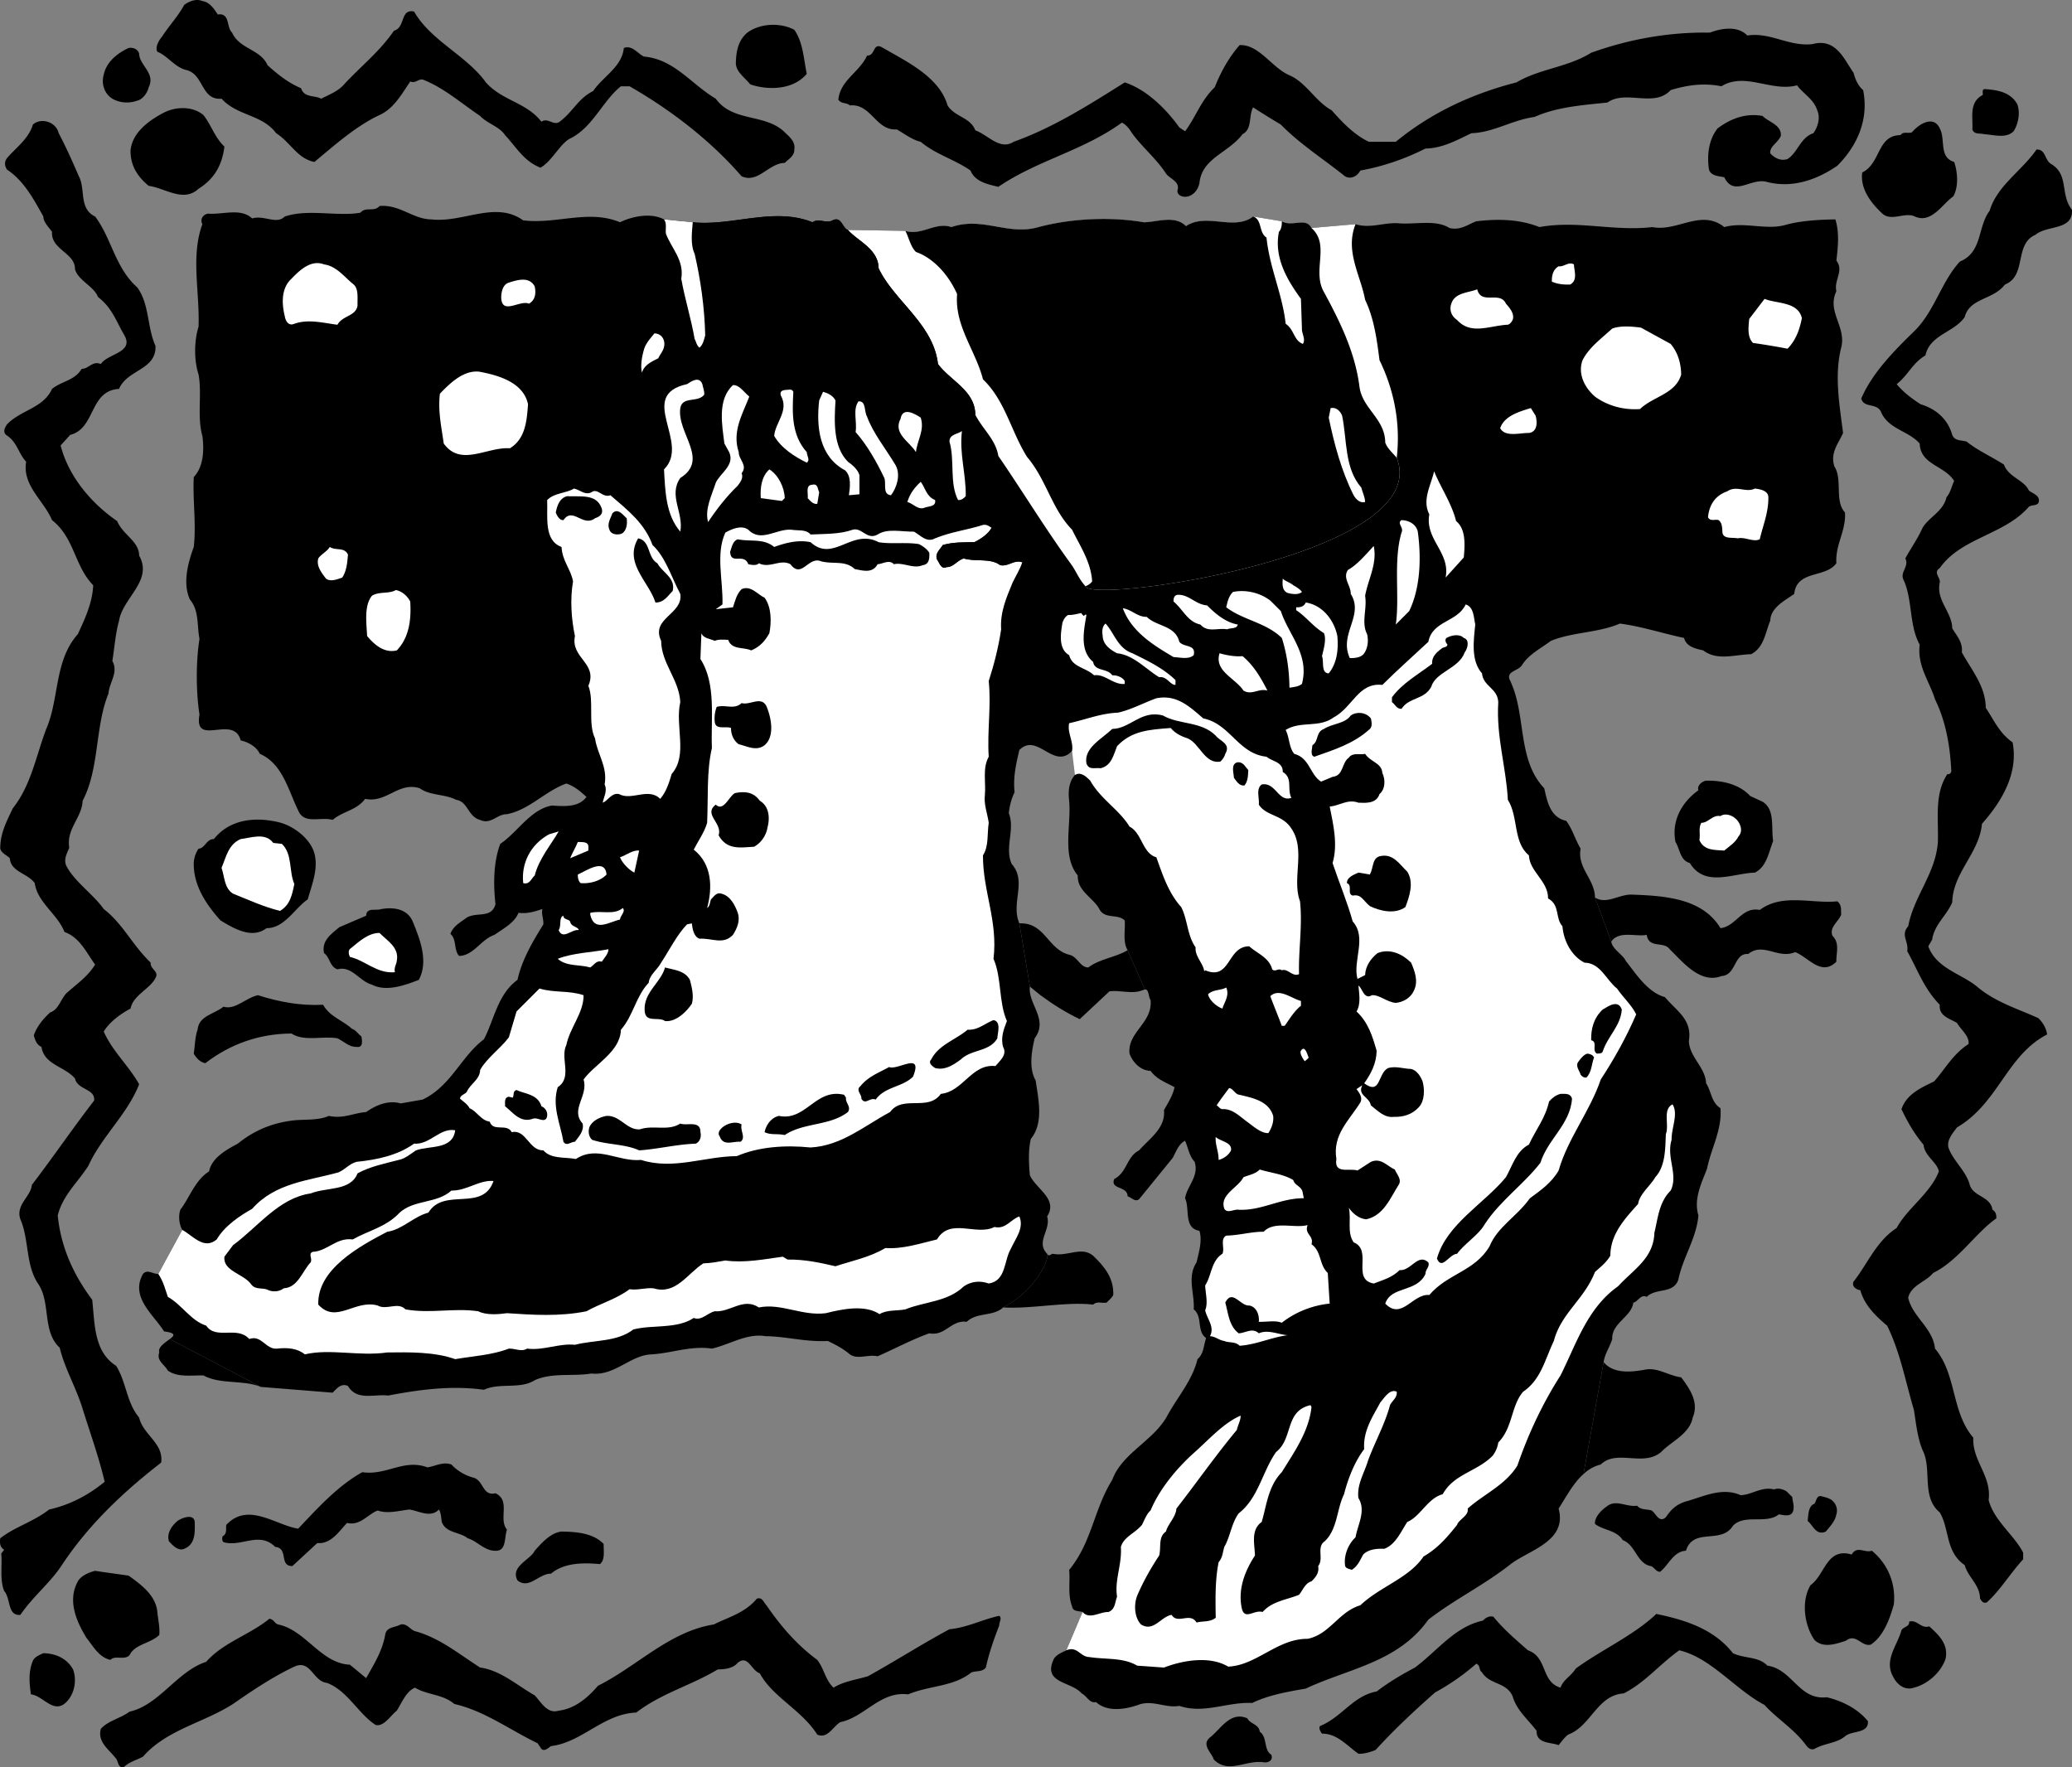 <svg xmlns="http://www.w3.org/2000/svg" width="216.333" height="184.521"><rect width="100%" height="100%" fill="#808080" stroke="none"/><path d="M69.33 22.907c-1.376-.727-3.325-.325-4.598.3-3.278-1.375-6.579.223-10.102-.199-2.926-2.078-6.227.274-9.602-.101-1.921-.024-3.273-1.575-5.398-1.399-.574.672-1.426.023-2 .7-2.426.425-5.426-.426-7.898.398-.875.875-2.125-.176-3.403.199-1.222-1.125-3.023-.375-4.597-.5-.528.078-.875.578-.602 1.102-1.227 3.324-.273 7.023-.398 10.699-.477 1.527-.477 3.527 0 5 .375 2.074-.176 4.375.398 6.402.176 1.324.176 3.172-.898 4.297-.125 2.375.273 4.875 0 7.3-.625 1.727-1.176 3.778-.403 5.5.977 1.126.727 2.727 1 4.102-.375 2.325-.375 5.524 0 7.899-.625 3.476 3.574-.074 4.3 2.699.774.176 1.626.625 2 1.402 2.376 1.024 2.978 3.825 4 5.899.626 1.527 2.325.625 3.603 1 1.074-.926 2.472-.973 3.398-2.2 2.227.477 3.477-1.824 5.7-1.101 1.073.777 2.573.578 3.8 1.203 1.227.172 1.227 1.774 2.5 2.098 1.125.527 1.773-.625 2.8-.598 2.376-.476 3.927-2.375 6.2-3.203.824.277 1.426.777 2.102 1.402l45.199-4.902c1.875-1.875 3.574 2.125 5.5.102l45.8-7.2c-.675-1.175.774-1.074 1.2-1.8.675-1.075 1.972-1.727 3-2.5 2.273-.926 4.925-.825 7.199-1.801 2.176.277 4.477 1.027 6.7 1.5.226.926 1.226 1.125 2 1.3 1.476 1.126 3.323.426 5 .399 1.374-.723 1.476-2.273 2-3.5.026-1.375 1.573-2.125 2.5-2.797.276-2.527 3.276-1.625 4.401-3.203-.124-1.973 1.024-3.375.899-5.297-1.125-1.226-.227-3.426-1.102-4.8-.472-1.426.426-2.426.903-3.5-.375-2.977-.926-5.977-.2-8.903.575-2.172-1.527-3.773-.5-5.898-.277-1.176.825-2.125 0-3.2.172-1.425.325-2.925-.101-4.3-1.625.023-3.676.125-5.3.601-2.024.524-4.224-.375-6.302.2-2.421-1.926-4.921.523-7.5 0-4.023.472-7.824-.727-11.796 0-2.079-.825-4.329-.876-6.602-.602-.875.324-1.625.976-2.8.699-1.427-.922-3.677-.324-5.4-.5-1.476-.074-2.925.578-4.402.102l-4.597.398c-.575-1.172-2.028-.074-3.102-.7l-3-.5c-1.973 1.528-4.875-.425-7 1-1.176-1.175-2.972-.425-4.398-.398-3.574-.625-7.727-.375-11 .5-3.176.926-5.824-1.125-9.102 0-1.676-.574-3.074.926-4.8.399l-6-.098c-.575-.176-.672-1.477-1.598-1-.727.375-1.426-.277-2.102.2-4.023-1.626-8.375.425-12.5 0m-49.597-21.7c1.324-.176.875 1.324 1.5 1.899.773 1.726 2.972 1.726 3.699 3.398 1.023.926 2.125 1.828 3.5 2.402.324 1.024 1.426.723 2.097 1.098.829-.422 1.778-.773 2.403-1.5 1.722-1.875 3.676-3.375 5.199-5.598 1.227-.324.625-2.324 2.102-2 1.773 3.075 5.472 4.575 7.5 7.399 1.722 1.926 4.222 2.074 5.796 4.101.676-.476 1.278.473 1.903 0 1.426-1.074 1.926-2.425 3.5-3.199.972-1.476 3.023-2.527 3.199-4.5.875-.328 1.426.574 2.102.899 3.171.273 4.921 2.875 7.5 4.398 1.824 2.527 5.273 1.477 7.296 3.602.528.476 1.028.976.903 1.699.023.676-.574.976-1 1.402-1.676.023-2.778 2.172-4.5 1.399-3.324-3.825-7.477-6.977-11.7-9.399h-.902c-1.926 1.524-2.972 4.375-5.398 5.5-1.028.625-1.824 2.324-3 3-1.727-.676-2.477-2.078-3.7-3.402-.624-.926-1.828-1.176-2.601-2-1.977-1.324-3.824-2.973-6-3.801-.477-.074-.727.426-1.3.203-.927 1.375-1.723 2.824-3.2 3.5-2.426 1.125-4.727 3.172-6.8 4.899-1.774-.325-2.524-2.075-4-3-1.473-1.977-4.024-1.774-5.7-3.602-2.176.176-1.824-2.574-3.7-3-1.175-.273-1.976-1.523-3-1.898-.277-.477.177-1.227.5-1.602.723-1.125 1.677-2.125 2.302-3.297.523-.375 1.222-.676 1.898-.402.773.125 1.227.824 1.602 1.402M82.93 3.106c.927 1.324.973 3.027 1.302 4.601-1.426 1.723-4.125 1.723-5.903 1.098-.523-.672-1.472-1.273-1.5-2.2.027-1.222.227-2.374 1.2-3.198 1.328-.977 3.425-1.075 4.902-.301m99.499.601c2.427-.375 4.325 1.176 6.802.899 2.472-.676 3.324 1.625 4.296 3 .176.676.477 1.375 1 1.8.625 3.126-.671 5.876-2.699 7.899-2.074 1.426-4.625 2.375-7.3 1.703-1.672-.527-3.473 1.625-4.5-.5-.575-.125-1.376-.125-1.598-.8-.227-1.528-.028-3.126.898-4.301 1.375-1.024 2.926-1.625 4.7-1.301.578.625 2.027.926 1.902 2.101-.375.774-1.176 1.075-1.102 1.801.477.524 1.125.824 1.8.598 1.075-.676 1.325-2.223 2.7-2.7.426-.574.777-1.574.402-2.398-.374-1.176-1.476-1.726-2.101-2.601-2.676.726-5.426-1.426-7.898.101-1.875-.375-3.579-.125-5.301.399-1.727 1.875-4.676-.075-6.602 1.3-2.676.274-5.324.473-7.598 1.5-2.374.325-4.277 1.625-6.601 1.7-1.523.726-3.023 1.574-4.8 1.601-2.126 1.074-4.427 1.875-6.802 2.297-.273.527-.921.977-1.597.602-2.278-1.825-4.727-3.375-6.7-5.399a97.627 97.627 0 0 1-2.902-1.8c-.473.925-.074 2.273-1.098 2.8-1.476 1.973-4.226 2.473-4.5 5.098-.124.625-.527 1.226-1.203 1.402-.472.125-1.125-.078-1.097-.601.324-.977-.824-1.227-1.2-1.801-1.124-1.723-2.777-2.973-3.8-4.598-.227-.277-.426-.527-.801-.703-4.023 2.926-8.824 3.926-12.898 6.703-1.125-.277-2.426-.527-2.903-1.703-1.676-1.172-3.625-1.672-5.2-3-.925-.223-1.675-.824-2.5-1.297-2.175.172-2.675-2.726-4.897-2.5-.329-.328-.875-.125-1.204-.601.227-2.075 2.176-2.825 3-4.602.875.027.579-1.324 1.5-.898 2.528 1.476 6.028 3.074 6.903 6.101.773 1.223 2.375 1.223 2.898 2.598 1.324.476 2.574 2.125 4 1.199 4.125-1.473 7.824-3.824 11.602-6.2 2.273.727 4.375 2.825 5.699 4.7l.602.402c1.171-1.574 1.625-3.175 3.097-4.601.625-1.574 1.477-3.125 2.602-4.399 2.074-.074 3.375 2.426 5.3 3.2 1.672.773 2.672 2.726 4.297 3.601 1.125 1.274 2.426 2.625 3.903 3.297h2.8c3.672-3.023 7.973-5.023 12.598-6.2 2.375-1.425 5.375-1.573 7.8-3.097 3.825-1.375 8.024-2.176 12.4-2.101 1.226-.477 2.925-.727 3.902.3M14.528 5.606c.028 1.226 1.727 2.027 1 3.5-.125.574-.625 1.277-1.199 1.402-.875.324-1.875.223-2.597-.203-.829-.523-1.176-1.523-.903-2.5.278-1.324 1.375-2.223 2.602-2.797.472-.078.972.125 1.097.598m196.102 5.301c.324.925.074 2.074-.398 2.8-.778.774-1.977.375-3.102.301-.375-.125-1.023.074-1.2-.5.075-1.328-.374-2.828 1.098-3.601-.023-.274-.074-.625.204-.602 1.324.078 2.722.328 3.398 1.602M21.232 12.008c.824 1.024 1.171 2.324 2.199 3.297-.227 1.828-.977 3.328-2.7 4.402-1.578 1.473-3.476-.074-5.203-.3-1.125-.926-1.921-2.075-1.898-3.7.176-1.824 1.824-3.074 3.398-3.902 1.227-.672 3.028-.773 4.204.203M6.13 13.907c.727 1.375 1.426 2.925 2.102 4.5.722 1.324-.028 3.375 1.699 4.199 1.722 2.277 2.074 5.324 4.398 7.402 1.278 1.723 1.028 4.172 1.903 6.098.125 2.527-2.977 2.476-3.801 4.5-3.125.176-2.426 4.125-5.102 4.8l-1 1.102c.824 3.223 3.176 6.024 5.903 7.899.625 1.476 2.273 2.074 2.296 3.601 1.477 2.625-1.722 4.422-2.097 6.797-.375 1.328-.477 2.828-.7 4.203.672 1.223-.328 2.223-.402 3.399-1.426 3.476-.926 7.824-2.7 11.199-.073 1.777-1.726 2.926-1.397 4.902-.227.574-.625 1.223-.301 1.899.824 1.625 2.824 2.976 3.898 4.5 2.074 1.625 2.875 3.625 4.903 5.601-.079.672.921.922.5 1.598-.528 1.125-2.329 1.777-2.602 3.199-1.023.527-2.227 1.426-2.8 2.402.925 2.075 2.624 3.575 3.698 5.5-1.222 3.125-3.921 5.473-5.296 8.5-1.125 1.774-2.676 3.075-3.204 5.2.329 3.273 1.625 6.175 3.602 8.8.273 2.575.176 5.426 2.5 6.899 1.074 1.726 1.074 3.824 2.398 5.402.426 1.824 2.579 2.672 2.301 4.7-4.222 3.273-7.773 6.722-10.5 10.898-1.222 1.777-2.926 3.125-4.2 5-1.374.125-.976-1.676-1.698-2.5-.477-1.223-.176-2.723-.301-3.899l.3-.402c-.425-.273-.476-.672-.402-1.2 1.579-1.222 3.477-1.722 5.102-3 2.125-.472 4.074-1.472 5.8-2.898-.624-2.625-1.527-5.125-2.3-7.601-.676-2.223-1.875-4.223-2.398-6.399-1.829-1.675-.926-4.625-2.204-6.601-1.375-1.973-.972-4.676-1.898-6.801-.523-1.523 1.074-2.324 1.2-3.598 2.277-2.976 4.277-5.925 6.5-8.8.124-1.274-1.723-1.075-2-2.301-1.075-1.274-3.223-1.426-3.5-3.301-.524-.223-.677-.773-.802-1.2.329-.972 1.028-1.773 1.704-2.398.875-.277 1.074-1.324 1.699-2 1.023-.925 2.222-1.726 3-3-.875-1.175-1.574-2.824-3.2-3.402-.726-1.875-2.828-3.074-3.101-5.098-.727-1.027-2.523-1.175-2.602-2.601-.324-.324-.875-.524-1-1-.023-1.574.676-2.875 1.301-4.2 1.926-2.425 2.426-5.476 3.5-8.3 1.375-3.176.824-7.125 3.3-9.899.728-1.574 1.524-3.277 1.603-5.101-1.977-2.024-1.926-4.926-4.301-6.801-.875-2.074-3.125-3.625-2.7-6.098-.828-.875-.925-2.074-2.101-2.8-.375-.375-.074-.825.102-1.102 1.472-1.523 3.773-1.672 4.699-3.7 1.023-.823 2.375-.874 3.097-2.097.727.023 1.125-.875 2-.5.727-1.125 3.579-1.176 2.403-3.101-.778-1.325-1.227-2.774-2.7-3.899-.425-1.125-2.078-1.726-2.402-2.902.027-1.723-2.523-2.024-2.398-3.899-.278-.425-.926-1.027-.903-1.601-1.023-1.824-2.023-3.723-3.796-4.899-.278-.425-.278-.824 0-1.199.921-1.078 2.273-2.027 2.699-3.5.875-.777 2.426-.277 2.699.899m196.398-.5c.625 1.125-.125 3.023 1.5 3.5.375 1.074.477 2.625-.097 3.601-1.125.774-2.278 2.875-4 2.098-1.075-.524-2.528.625-3.5-.399-1.125-1.074-2.227-2.527-2-4.199 1.972-.976 1.523-3.875 4-3.902.273-.426.824-.125 1.199-.301.773-.922 2.273-1.773 2.898-.398m11.602 3.699c1.926 1.125.926 3.176 2.2 4.8.124 2.176-2.575 1.575-3.802 2.602-2.273.973-.875 4.274-3.199 5.2-1.223 1.624-3.676 1.374-4.2 3.398-1.124 1.625-3.624 1.824-4.1 4-1.376.824-1.774 2.027-3 3 .675.824 1.527 1.476 2.5 2.101 1.578.473 2.828 1.524 3.3 3.2.277.675.977.523 1.5.699 1.227.976 2.625 1.574 3.902 2.402.473 1.324 2.075 1.574 2.598 2.7.375.324 1.277.523 1 1.3-.223.324-.676.172-1 .399-2.523 2.925-7.074 3.226-9.3 6.398-.723.477.077.977 0 1.5-.422 1.875 1.277 3.078 1.3 4.8.477.778 1.125 1.477 1 2.5 1.027 1.876 2.477 3.528 2.5 5.802.926 1.375 1.375 2.574 2.8 3.601.626 3.223-1.124 6.172-3.198 8.5-.278 3.074-3.028 5.074-3.102 8.2-.574 1.374-1.875 2.324-2.098 3.898l-.402.699c.875 2.375 3.574 2.875 5.2 4.3 1.925 1.575 4.175 2.227 6.3 3.2.426.426.824 1.027.902 1.703-4.226 2.172-5.078 7.172-9.402 9.7-.473.624-1.074 1.324-.898 2.097.472 1.375 1.773 2.375 2.199 3.8.324 1.376 2.176 1.227 2.398 2.7.329.176.426.527.403.902-2.176 1.524-3.977 4.426-6.602 5.7-.723.925-2.324 1.273-2.598 2.601.473 2.024 2.575 3.125 2.797 5.297 2.278 2.676 1.676 6.578 4 9.3-.125 2.427 1.926 3.977 1.602 6.5.523 2.126 2.676 3.677 3.602 5.5v.7c-1.278 1.375-2.426 3.277-3.801 4.5-.426.125-.528-.172-.7-.398-.027-1.477-1.226-2.176-1.601-3.5-2.023-1.375-1.574-3.774-2.602-5.5-1.972-1.625-.773-4.524-1.796-6.5-.528-1.274-.676-2.727-.903-4.2-.875-2.925-1.426-6.027-2.8-8.8-1.274-1.075-2.376-2.176-2.797-3.7-.477-.074-.926-.425-.704-.902 1.477-1.875 2.375-4.223 4.5-5.598 1.079-2.027 3.528-3.625 4.403-5.902-.176-.973-1.477-1.574-1.602-2.797-.926-1.078-1.676-2.375-2.3-3.703.527-1.574 2.027-2.223 3.402-2.898 1.074-1.176 1.972-2.875 3.597-3.899.125-.828-.824-1.527-1.199-2.203-.773-.473-1.926-.723-1.8-1.898-1.672-1.727-2.274-3.575-3.4-5.602.177-1.023-.726-1.672.103-2.598.574-3.125 2.875-5.527 3.097-8.8.074-2.575-.375-5.024 1-7.102.176.078.375-.074.402-.297-.124-2.625-.578-5.226-1.703-7.5-.574-1.875-1.875-3.476-1.597-5.703-1.125-2.023-.727-4.723-1.7-6.797-.374-.777.626-1.375.2-2.203.574-1.074 1.273-2.023 1.8-3.2.672-1.124 2.172-1.722 2.5-3.198.422-.477.524-1.125.797-1.7-1.023-1.625-3.523-1.675-3.597-3.902-1.176-1.324-3.176-1.473-4-3.2-.375-1.124-1.825-.425-2.102-1.5 1.176-2.722 3.477-5.023 5.602-7.097 2.074-2.078 2.773-5.125 4.699-7.203 2.375-.973 1.824-3.625 3.102-5.297.773-2.625 3.375-4.176 4.898-6.402.977-.024.824 1.074 1.5 1.5"/><path d="M27.232 144.805c-1.829-.773-4.227-.223-6-1.2-1.278-.023-2.676.227-3.704-.5-.324-.624-1.222-1.023-.898-1.898-.176-.55.59-1.015 1.102-1.402l9.5 5m77.499-8.297c3.547-1.867 4.876-5.168 4.598-5.601.176.375.426-.024.602 0 1.523.324 2.972-.825 4.199.199 1.227 1.176 2.176 2.375 2.102 4.101-.125.274-.426.524-.704.801-.574.074-.972-.176-1.398.2-2.977-.325-6.273.472-9.398.3"/><path fill="#fff" d="M36.93 29.707c.524.473.376 1.426.4 2.2-.177 1.125-1.575 1.023-2.098 2-1.426-.176-3.028-.625-4.5-.102-.625.277-.926-.324-1-.797-.329-1.328-.375-2.926.699-3.902.875-.926 2.074-2.024 3.398-1.5 1.324.176 2.176 1.375 3.102 2.101m127.399-2.101c.026.676.425 1.676-.4 2.101-.624.024-1.277-.027-1.902-.3-.023-.625.125-1.274.704-1.602.574.078 1.023-.523 1.597-.2M55.83 29.907c.124.625.124 1.375-.598 1.8-.977-.425-2.875 1.274-2.903-.699.027-.676.227-1.328.8-1.5.876-.277 2.126-.676 2.7.399m101.403 1.8c.421.473.921 1.075.699 1.7-.125.226-.325.523-.602.5-1.875.125-3.773 1.074-5.2-.5-.624-.426-.823-1.075-.6-1.7.374-1.175 1.777-1.125 2.703-1.5.421 1.676 2.375.125 3 1.5m30.898 1.5c-.227 1.176-.625 2.325-1.5 3.2a76.04 76.04 0 0 0-3.602-.602c-.625-.625-.472-1.672-.398-2.5l1.602-2.098c1.324.524 3.472.274 3.898 2m-13.7 2.7c.774.925 1.075 2.023 1.098 3.199-.574 2.027-2.921 2.277-4.296 3.601-1.676.125-3.375-.324-4.704-1.3-1.074-.926-1.824-2.375-1.296-3.801.671-1.324 1.921-2.223 3.097-3.301.875-.324 2.027-.223 3-.098l3.102 1.7M69.33 35.606c.175.824-.376 1.277-.598 1.8-.625.325-1.477.676-1.704 1.5-.171-.675-.023-1.624.204-2.398.171-.625.625-1.125 1.097-1.703.528.027.875.328 1 .8M55.13 42.207c-.125 1.723-.273 3.625-1.898 4.598-2.375-.172-5.125 1.977-6.903-.5-.222-1.625-.625-3.375-.398-5.2 1.074-1.124 2.472-2.472 4.097-2.3 2.028.375 4.625 1.125 5.102 3.402m105.2 1.2c.175.625.226 1.675-.7 1.8-.926-.027-2.477.473-3-.5.426-1.277 1.977-1.726 3.2-2.101l.5.8m24.3 8.501c.023 1.625-.574 2.976-.898 4.398-.676.328-1.528-.273-2.301-.098-.575-.125-1.575.125-1.602-.699-.023-.426-.023-.926-.398-1.203-.325-.125-.875.176-1.102-.297.125-1.328.777-2.277 2-2.703.977-.672 1.926.176 2.902-.297.575.074 1.376.223 1.399.898m-148.3 6.001c-.075.824-.126 1.675-.598 2.398-.528.176-1.227.477-1.704.102-.472-.625-1.023-1.325-.796-2.102.273-.422.921-.723 1.199-1.2.625.427 1.523-.023 1.898.802m6.501 4.898c.124 1.926-.126 3.777-1.4 5.102-1.323.324-2.374-.625-3.1-1.5-.075-1.426-.325-3.176.5-4.2.726-.476 1.777-.175 2.5-.601.624.125 1.175.574 1.5 1.199"/><path d="M166.528 93.707c1.227.774 2.528-.375 3.903-.3 3.375.125 7.324.375 9.199 3.5 1.625-.176 2.227-2.274 4.102-1.899 2.375-1.777 5.472-.625 8.097-.902.477.375.375.875.402 1.402-.277.723-1.277 1.324-.902 2.2.777.773.375 1.773.402 2.699-1.578 1.574-2.925-.477-4.3-1-1.778.773-3.325-1.075-4.903.199-1.523-.125-1.222 2.226-2.796 2.3-2.227.876-4.125-1.574-5.403-2.8-.625-.875-2.176-.024-2.398-1.5-1.125.226-2.875-.473-3.7.699l-1.703-4.598m.902 48.5c.973 1.223 2.825 1.075 4.302.801 1.324-.277 2.472.625 3.796.797.926 1.227 1.875 2.625 1.204 4.203-.329 1.723-2.227 2.473-3.301 3.598-1.875 1.574-4.625-.324-6.301 1.3a4.053 4.053 0 0 0-1.8 1l2.1-11.699m16.598-58.5c1.329.825.875 2.676 1.102 4.098-.477 1.227-.676 2.676-1.898 3.3-2.329.075-5.227 1.575-6.801-1-1.028-.273-1.028-1.472-1.5-2.198-.426-2.176.625-4.125 2.398-5.399-.176-.426.324-.926.8-1 1.626-.027 3.427.324 4.603 1.598l1.296.601"/><path fill="#fff" d="M181.13 85.407c.523.375.926 1.324.398 1.898-.375.727-1.023 1.078-1.5 1.5-.972-.074-2.125.027-2.597-1.098.125-.675-.125-1.226.199-1.8.727.023 1.176-.875 2-.7.426-.324 1.125-.125 1.5.2"/><path d="M32.83 89.106c.425 1.625-.274 3.277-.7 4.8-1.324.876-2.426 3.024-4.3 3-1.524 1.176-3.427.024-4.802-.8-1.421-1.574-2.722-3.473-2.796-5.7a2.885 2.885 0 0 1 .5-1.8c.671-.024.824-1.024 1.597-1 1.778-2.223 4.625-2.324 7-1.7 1.426.426 3.074 1.676 3.5 3.2"/><path fill="#fff" d="M29.43 88.106c1.126 1.074.723 2.875 1.302 4.199-.227 1.078-.426 2.176-1.5 2.8-1.727-.425-3.329-1.175-4.903-1.8-.926-.574-.875-1.773-1.2-2.7.478-1.073.677-2.425 2-3 1.075-.124 2.575-.722 3.4.403l.902.098"/><path d="M43.13 96.305c.727 1.777 1.625 4.078.602 6-1.477.578-3.426 1.277-4.903.5-1.273-.324-2.125-2.023-3.597-1.598-.829-.277-.778-1.277-1.403-1.699-.273-1.277.727-1.976 1.602-2.703l2.8-1.2c.024-.925 1.075-.472 1.598-.698 1.375-.227 2.778.023 3.3 1.398"/><path fill="#fff" d="M41.43 100.305c-.027.375-.323.727-.198 1.203-1.875.172-3.079-1.226-4.704-1.601-.125-.274-.222-.727.102-.899.875-.726 1.875-1.625 3-1.601.727.773 2.074 1.476 1.8 2.898"/><path d="M33.732 104.907c.722 1.273 2.074 1.625 3 2.5.421.125.671.574 1 .8.074.375.222 1.223-.5 1.098-.778.027-1.329-.574-2-.898-1.528-.274-3.477.375-4.801-.5-3.426.023-6.426 1.125-9 3.101-.574-.125-.926-.527-1.2-1 .126-.777.126-1.777.399-2.5.125-1.476 1.773-1.625 2.7-2.402 1.226.375 2.323-.926 3.6-1.2 2.126.676 4.376 1.126 6.802 1"/><path fill="#fff" d="M138.528 138.008c-1.023.723-2.273 1.473-3.699 1.297 1.227-.422 2.277-1.273 3.7-1.297"/><path d="M49.528 154.305c.977.375.875 1.926 2.204 1.602 1.625.773.273 2.675 1.199 3.8-.278.825-.074 2.075-1 2.2-1.278.125-2.028-.977-3.102-1.301-.824-.676-2.273-.524-2.7-1.7-.073-.425-.073-.925-.3-1.3-.875.926-2.125.125-3.097 0-1.079.125-2.278.476-3.301.101-1.074.426-1.824 1.625-3.2 1.301-.874.922-1.675 2.223-3.101 2.098l-2.602 2.402c-1.421.023-.375-1.875-1.796-2-1.676-1.676-3.579.074-5.403-.5-.176-.176-.125-.426-.098-.601.524-.274.325-.825.399-1.2 2.273-2.425 5.125.024 7.5.399 2.023-2.125 4.125-4.473 6.7-5.899 2.526.375 4.323-1.425 6.8-.5.824-.125 1.625-.625 2.5-.3a4.895 4.895 0 0 0 2.398 1.398m137.602 2c.023.477.227.875.102 1.402-.176.676-.875.524-1.5.399-1.329 1.074-3.579-.074-4.801 1.199-1.227 1.977-4.125.125-4.903 2.602-1.324.074-1.824 1.523-2.699 2.199-.426.027-.625-.524-1-.598-1.426-.277-1.574-2.226-2.898-2.703-.676-1.074-2.075-1.023-2.903-1.7-.074-.624.579-1.374 1.204-1.8.972-.824 2.074.078 3.199-.098.375.473.972.324 1.5.5.425.223.773 1.375 1.5.7.625-.926 1.222-1.426 2.3-1.7 1.774-.527 3.626-1.426 5.5-.601 1.172-.024 2.172-.926 3.5-.598.422-.176.922-.027 1.297.2l.602.597m4.102.301c.472.375.671.976.5 1.5-.125.726-.676 1.277-1.102 1.8-1.023.477-1.375-.726-1.898-1.101.074-.672.074-1.574.699-1.797.222-.277.222-.875.699-.8.273.074.773.175 1.102.398M20.33 158.907c.026 1.125.073 2.324-1.098 2.8-.625.274-1.227-.375-1.602-.8-.227-.825.273-1.575.898-2.102.426-.324 1.727-.824 1.801.102m42.699 2.3c-.023.676.176 1.676-.398 2.098-1.824-.172-3.773-.125-5.102 1-1.273-.023-2.273 1.676-3.5.703-.773-1.476 1.329-2.125 1.801-3.101.778-.875 1.676-1.875 2.8-2 1.626.023 3.325.175 4.4 1.3m132.401.7c1.677 1.375 2.524 3.425 2.302 5.601-.426 1.524-1.079 3.324-2.403 4.2-.973.273-1.523-1.227-2.598-.403-1.027.328-2.374.828-3.3-.098-1.075-1.574-1.375-4.074-.403-5.699 1.528-1.078 1.676-3.977 4.301-3.203.574-.973 1.375-.125 2.102-.399M13.43 164.508c1.274.922 2.825 2.024 3 3.797.075.828.274 1.578.2 2.402-.977.926-2.523.926-3.102 2.098-.523.578-1.523-.023-2 .5-1.222-.273-1.824-1.473-2.5-2.297-1.023-1.676-2.023-3.875-.898-5.902.273-.524 1.074-.926 1.8-1.098 1.126.172 2.274.324 3.5.5m66.598 3.098c1.477 2.176 3.227 4.176 5.301 5.699.727.926.824 2.078 1.7 2.902 1.078-.675 2.374-.824 3.6-1.199 2.927-1.625 5.575-3.328 8.5-4.902 1.876-.176 3.427-1.024 5.2-1.399.324.223-.023.676 0 1-.574 1.473-1.074 2.926-1.398 4.399-.375.476-.977.324-1.5.5-1.875 1.527-4.477 1.375-6.602 2.3-2.926-.374-4.523 2.376-7.097 2.899-.778.477-1.329 1.777-2.403 1.3-1.625-2.573-4.676-3.925-6-6.398-.875-.277-1.222-1.976-2.3-1.101-.524.625-1.422.676-2.098.699-2.778 1.676-5.875 2.477-8.5 4.5-3.426.125-5.676 3.125-8.903 3.5-.324.227-.671.578-1 .3l-.398-.597c-2.875-1.375-5.523-3.375-8.7-4.101-1.175-1.024-2.823-.926-4.1-1.7-.927.375-1.376 1.575-1.9 2.399-.675.527-1.323 1.676-2.198 1.5-1.778-1.125-2.977-3.625-5.102-4.399-1.477-.175-1.676-2.476-3.398-1.699-2.176 1.024-4.278 2.422-6.403 3.899-3.074 1.976-6.926 2.675-9.398 5.5-.676.375-1.426.523-2 1.101-.676.125-.528-.676-.903-1-.625-.828-1.875-1.625-1.5-3 .778-.875 2.028-1.078 3-1.8 3.079-.676 4.977-4.227 8-5.2 1.778-2.027 4.477-2.777 6.602-4.5.477.074.523.473.898.598 2.875.574 4.477 4.074 7.5 4.199l1.704 1.402c.773-1.375 1.722-2.875 2-4.601.171-.774 1.074-.676 1.597-1 .676-.125.977.527 1.5.699 2.528.676 4.574 2.375 6.8 3.8 2.126.278 3.876 1.876 5.7 2.903.676.723 1.324 1.973 2.5 1.598 1.625-.176 3.028-1.324 4.102-2.598 4.074-2.027 7.472-5.676 12.097-6.402 1.528-.774 3.227-1.176 4.5-2.7.579-.175.676.376 1 .7m100.902 5c1.177.574 2.677.324 3.598 1.3 2.625.376 3.278 3.626 6.204 3.301 1.574.375 3.222 1.176 4.296 2.5.078 1.274-1.523.973-2.296 1.5-.926.825-2.227.774-3.301 1.399-.575.176-.825-.375-1.102-.7-1.176-1.476-2.973-2.624-4.098-3.898-3.027-1.578-5.578-4.926-8.902-5.703-2.074 1.477-3.574 3.375-5.8 4.5-2.774.176-3.422 3.426-5.797 4.3-.375.278-.778.825-1 1.102-.829-.324-2.329-.125-2.301-1.5-.926-1.226-2.075-2.125-2.5-3.601-.676-1.524-2.375-1.176-3.2-2.5-.374-.274-.124-.723-.601-.899a23.457 23.457 0 0 1-4.3 3c-2.177 1.926-4.325 3.926-6.2 6-.523.223-1.227.426-1.8.399-1.177-.824-2.224-2.125-3.802-2.098-.171-.226-.375-.578-.199-.8 2.277-.926 3.477-3.176 5.902-3.602 1.274-.973 2.626-1.774 4-2.5 2.376-1.774 4.172-4.274 7.098-4.899.277-.324.727-.527 1.102-.402 1.023 1.277 2.375 2.426 3.597 3.5 2.079.727 1.329 3.277 3.403 3.902.273-.824 1.074-1.175 1.597-2 2.625-1.925 6.079-3.476 8.403-5.699 3.023.625 6.023 1.574 8 4.098m20.499-2.801c1.024.926 2.024 1.875 1.7 3.402-.477 1.375-1.824 2.625-3.3 3-.974.325-1.774-.324-2.2-1.199-.926-1.726.477-3.226.898-4.8.227-.376.875-.376.801-.903.875-.223 1.227.777 2.102.5m-193.801 4.5c.426 1.176.125 2.578-.7 3.402-1.323 1.325-2.425-.675-3.698-.8-.176-1.176-.278-2.375.199-3.5.176-.426.722-.625 1.097-.801 1.329.027 2.477.574 3.102 1.699m123.898 6.5c.829.578.375 1.875 1.204 2.402.222.575-.278.825-.704.801-1.972-.328-3.722 1.274-5.296-.3-.227-.727-1.329-1.528-.403-2.301 1.125-.875 2.125-2.774 3.903-2 .273.574 1.222.625 1.296 1.398m-19.297-99.898c-.624.726-.726 1.675-.601 2.699.226 2.625-.774 5.777.898 7.8-.074 1.676 1.727 2.376 2.301 3.602.625.973 1.875.375 2.602 1.098.074 1.027-.227 2.226.3 3.101l1.797 4.098c.446-.063.364.812.602 1.102.227 2.425-2.426 3.324-2.2 5.601.325.875 1.126 1.774 2.2 1.797.625.875 1.625 1.227 2.5 1.703-.176.875-.676 1.625-1.102 2.399.176 1.875-1.472 2.925-2.597 4.199-1.325.676-1.227 2.277-2.602 3-.426 1.125 1.375.676 1.402 1.8.422.126.774.626 1.2.301l3.5-4.3c.375-.676.625-1.477 1.3-1.801.325.726.422 1.574 1 2.199.473 1.527-.777 2.477-1 3.8.524 1.126-.175 3.126 1.5 3.403.325 1.074-.078 2.274-.3 3.297-1.028 1.527-.176 3.328-.301 4.902.976.774.273 2.274 1.3 3-.277.774-.226 1.625-.902 2.2-.523 2.175-2.023 3.875-3.097 5.8-1.375 2.676-4.778 3.973-5.801 6.801-1.926 3.074-2.125 6.524-4.5 9.399.125 1.226-.176 2.574.3 3.8.075.575.676.473 1.098.598l-1.699 4c-.426.227-1.023.426-1.3.902-1.223 2.575 1.827 2.325 2.902 3.598.523.227.824 1.078 1.5.902 1.175 1.075 3.023.774 4.398.301 1.477-.578 2.875.375 4.3.098 2.575.875 4.977-.426 7.602-.301 1.723-.824 3.672-1.172 5.598-1.5 4.375-2.074 9.625-2.723 12.8-7.2 2.825-2.175 5.774-3.573 8.602-5.8 1.922-1.473 5.922-2.375 5-5.797.762-1.16 1.508-2.648 2.598-3.601l2.102-11.7c.125-.875.675-1.625.898-2.402-.074-1.672 2.027-2.324 2.2-3.797.476-.078.777-.926 1.402-.601.972-.977 2.773-.274 3.3-1.801.473-2.324 1.875-4.274 2.098-6.7-.523-1.726.324-3.374.902-4.898.422-2.125 1.575-4.027 1.399-6.3-.977-.626-.926-1.727-1.5-2.602-.074-1.676-1.727-2.723-1.8-4.399.374-2.277-1.274-3.125-2.5-4.601-1.774-.473-3.024-2.426-4.099-3.801-.277-.625-1.425-1.223-1.5-2l-1.703-4.598c-.023-1.925-1.875-3.074-1.5-5.101-.574-.973-.875-2.074-1.5-2.899-1.672-.375-1.972-1.976-2.297-3.402-2.828-2.973-1.875-7.574-3.5-11.098l-1.5-2.8v-3.399l-1.402-2.902-42.598 18.8m-5.801-2.601c-.324 1.375-.675 2.828-.5 4.402a6.542 6.542 0 0 0-.6 2.2c.675 1.726-.474 3.574.3 5.3 1.625 1.825-.125 4.075.8 6.2l1.098 6.601c-.222 1.824 1.977 3.422.5 5.399-.324 1.375-.625 3.125.102 4.398.273 1.926.875 4.426-.5 6.102-.273 1.125-.227 2.574-.102 3.8.625 1.426 2.977 2.473 1.801 4.301.426 1.422-1.222 2.625 0 3.899.278.433-1.05 3.734-4.597 5.601-1.028.973-2.727.473-3.801 1.5-1.625-.226-2.227 1.524-3.903 1.2-1.875.675-3.625 1.624-5.398 2.398-1.023-.223-2.074.375-2.898-.2-.727-.624-1.528-1.023-2.301-1.398-2.324.125-4.324-.476-6.5-.5-1.977-.328-3.727.875-5.602 1.297-2.222-.324-4.176.477-6.3.602-2.223.074-3.825 2.273-6.297 2-1.926.324-4.079-.125-5.903.699-1.523.976-3.676.226-5.3 1-3.376-.473-6.723-.024-10 .601-1.473-.175-3.274.575-4.2-1-.722-.324-1.176.274-1.597.7l-7.5-.602-9.5-5c.472-.348.699-.625-.602-.797-1.074-1.726-3.574-3.578-2.2-6 .473-.527 1.024.023 1.598 0l2.5-4.601c-.324-.575-.421-1.426-.199-2.102.977-1.273 1.528-3.074 3-4 .278-1.422 1.824-2.273 3-2.898 1.625-1.325 3.477-2.125 5.602-2.399 1.176-.176 2.773.023 3.898-.5 1.528.324 2.477-.277 3.903-.402 1.023-.723 2.324-1.274 3.597-.899l2.3-.402c2.978-1.422 4.024-4.523 6.4-6.297 1.078-2.078 1.425-4.676 3.5-6.203.476-2.125 1.578-3.973 2.703-5.797.023-.625-.227-1.078-.102-1.601-.676.226-1.523.523-2.5.398-.375 1.027-1.625 1.676-2.5 2.3-1.426.477-2.176 2.177-3.7 2.2-.573-.625-.226-1.723-.902-2.297.278-.828 1.079-1.226 1.704-1.703 1.074-.625 2.574.125 3-1.398-.227-2.024-.227-4.375.5-6.301 1.773-1.176 3.171-3.625 5.398-4 1.227.074 2.773.226 3.602-.899l2.699-1.5.699-23.699 8-3.8 34.102 4.5 1 1.199.5 1.101-1.301 1.7-1 2.699v2l-.301 4-.7 2.601 1 1.7.5 2.597"/><path d="M113.33 61.207c.476 1.89 36.476-3.261 32.5-13.402l2.1-.098 2.7-.3 1.602 2.3 1.398 3.7 2.3 2.3.302 4-1.403 2.399-1.8 1c-.876 1.875-3.473 1.675-3.9 3.902-1.573 1.473-3.323 3.023-4.8 4.5-2.523-.277-3.074 2.324-5.098 3.398-1.527 1.125-3.425.325-5 1.301l-2 2.801c-2.976-.328-3.777-3.426-6.601-4-1.426-1.227-2.773-2.527-4.898-2.102-1.329.477-2.579 1.176-4 1.5-1.829.075-3.375.727-5.102 1.102l-2.398-2.102-.602-3.398.602-3.3-.301-3 1.699-1.7 2.7-.8m-9.802-6.102c-.273-.176-.523-.375-.898-.301-1.625.527-3.375.727-5 1.402-.875.473-1.477-.277-2.2-.699-1.277.023-2.777-.375-3.8.297-1.125.625-1.625-.773-2.602-.5-1.324.477-2.875.426-4.398.5-.477-.574-1.324-.375-2-.5-1.574-.125-3.176 1.375-4.5 0-.727-.523-1.727-.074-2.398.3l-1.602.403-2.5.7-2-.301-1-2-.5-2.899.102-2.601.699-1.899-.801-1.3v-5.801l1.3-1.399 3.302-1 4 .899 3.199 1.3 3.5-.5 2.699.5 2 .7 3 .5 2.102 1 2-.5 1.5.601 2.199.7 1.5.3 1.398.297c.778 1.527 2.125 2.578 2.403 4.3v2.403l.699 2-.7 1.399-.703 1.699"/><path fill="#fff" d="M16.528 133.008c.528.774.727 1.625 1 2.399 1.477.824 2.375 2.476 4 3 1.028 1.523 3.227-.024 4.5 1.398 1.278-.473 1.727 1.125 2.903 1 1.125-.125 2.125-.023 2.898.602 2.625-.625 5.676.226 8.602-.2 2.324-.027 4.926-.074 7.097.7 1.875-.325 3.875-.426 5.602-1.102.676-.023 1.324.375 1.898 0 1.727.227 3.329-.574 5-.398 2.028-.524 4.375-.274 6.102-1.602 2.074-.523 4.523-.023 6.3-1.2.825.325 1.427-.523 2.2-.698 1.625.125 2.977-1.477 4.602-.399 2.324-.476 4.523.922 7 .598 1.671-.426 4.074-.926 5.597.101.778-.476 1.824-.324 2.7-.5 2.027-.824 4.425-.777 6.1-2.402.774-.523 1.677-.625 2.603-.297 1.824-.277 1.574-2.375 2.296-3.601.477-1.075 1.426-2.176.903-3.399-.875.274-1.426 1.375-2.602 1.098-1.875.976-4.625-1.024-6 1.3-1.773.426-3.574 1.024-5.398.899-1.625.977-3.477 1.328-5.2 1.902-1.624-.375-3.226-.726-5-.699l-.5-.3c-1.976.273-4.027.675-6 .398-.726.125-1.476.277-2.3.3-1.676 1.075-2.875 3.325-5.2 2.602-.874-.078-1.624.223-2.5.098-1.374 1.027-3.027 1.476-4.5 2.3-2.828.575-5.675.376-8.3.2-.875.125-2.176.226-3-.2-2.625-.374-4.977.274-7.602-.199-.773-.824-1.972.125-2.898-.402-2.375-.672-4.324 1.977-6.2-.098-.124-3.675 4.274-6.074 7.2-7.601 1.574-.223 2.722-1.574 4.3-2 1.626-2.676 5.672-.024 6.797-3.301-1.523-.125-2.773 1.027-4.398 1-1.523 1.375-3.875.926-5.398 2.3-1.426 1.528-3.278 1.876-4.903 2.802-1.722-.227-2.625 1.226-4.2 1.3-.476.223.024.676-.198 1.098-.875.926-1.324 2.625-2.801 2.703-.426.324-1.023.422-1.602.2-.523-.325-1.324.023-1.796-.602-.778-1.125-2.977-1.375-2.801-2.899l.898-1.199c2.625-1.926 4.778-4.926 8.102-5.402 1.676-.676 4.176-.223 4.898-2.098 1.324-.726 2.875-1.027 4.3-1.402.677-.125 1.228-.625 1.802-1 1.426-.524 3.824-.024 4.097-2.098-1.625-.277-2.625 1.524-4.296 1.399-1.727 1.226-3.829 1.675-6 1.898-.727.176-1.227.828-1.903 1.102-3.125.875-6.574 1.074-9 3.8-1.273.723-2.875 1.774-3.7 3.2-1.323 1.125-2.476-.375-3.6-1l-2.5 4.601"/><path fill="#fff" d="M103.528 55.106c-.324.625-1.125 1.176-1.797 1.5-1.124.027-2.175-.024-3.3.3-.324.524-.824.876-.602 1.5.278.376.426 1.075 1 .801.727.024 1.125-.726 1.8-.902 1.227.375 2.774-.074 3.802.703.875.172 1.472-.625 2.3-.3-.226.722-.675 1.425-1 2.097-.624 1.527-1.328 3.078-1.203 4.902-.273 1.825-.722 3.625-1.297 5.399.274 2.625-.175 5.226 0 7.902-.675 1.223-.277 2.625-.402 4-.125.973.278 1.973.403 2.899-.176 1.125.023 2.425-.602 3.398-.023 3.727 1.574 6.828 1.101 10.8.876 2.028.524 4.528 1.399 6.5-.324.825-.676 1.727-.399 2.7.473.828-.374 1.477-.8 2-2.477-.273-3.375 2.676-5.7 2.902-1.328 1.875-3.976.075-5.3 1.899-2.676 1.426-5.074 3.527-8.301 3.699-2.676-.273-5.426-.074-7.7.902-3.374.024-6.624 1.473-10 .399-2.374.226-4.573-1.574-6.8-.098-1.227-.227-2.574.023-3.398-.902-1.528.027-1.778-2.223-3.301-1.899-.528-.976-1.926.024-2.301-1.101-.926-.125-1.324-1.075-2.102-1.399-.222-.426-.625-.676-1-1 .028-.375.477-.426.704-.699.375-.875 1.375-1.277 1.398-2.3.727-1.278 2.074-2.177 3-3.403l.8-2.7 2.4-2.398c1.527.473 3.073.176 4.6.7.024 1.824-1.425 3.374-1.8 5.199-.676 1.375.676 3.375-.898 4.402-.625 1.973.273 3.824.597 5.7.324.523.824-.028 1.2 0 .425-.575.976-1.126.8-1.903-1.324-1.473.625-2.875.102-4.598 1.176-1.625 3.824-2.875 3.898-5.199 1.278-1.426 1.574-3.527 2.903-4.902.074-.825.921-1.375 1.296-2.098.875-1.328 1.625-2.875 2.704-4l.5-.102c.074.524.171 1.375.796 1.602 1.329-.078 2.477.672 3.5-.402.426-.676.778-1.473.5-2.301-.273-.773-.773-1.773-1.699-2-.523-.172-.773.277-1.097.602-.125.273-.079.675-.403.898.574-2.125.528-4.574-1.398-6.098.472-.925 1.125-1.824 1.398-2.8.125-2.524-.074-5.375.5-7.801-.125-3.074.477-6.723-1.2-9.301l.103-2.7c.171.528.875.575 1.398.802.375-.176.926-.125 1.398-.102.375 1.078 1.625.727 2.403 1.102.926-.375 1.472-1.024 1.898-1.801.227-1.176.227-2.723-.5-3.7-.722-.324-1.426-1.324-2.398-.898-.528.524-.676 1.223-.903 1.899l-1.796.199.699-.5c.074-2.524-.727-5.274.3-7.5.672-.375 1.672-.824 2.399-.301 1.324 1.375 2.926-.125 4.5 0 .676.125 1.523-.074 2 .5 1.523-.074 3.074-.023 4.398-.5.977-.273 1.477 1.125 2.602.5 1.023-.672 2.523-.273 3.8-.297.723.422 1.325 1.172 2.2.7 1.625-.676 3.375-.876 5-1.403.375-.074.625.125.898.3m50.5 10.102c-.171 1.676-.472 3.774.704 5.098.125 1.375 1.625 1.527 1.699 3-.227 3.625.824 6.777 1 10.203 1.125 1.774.523 4.422 2.199 5.797.074 1.727 2.023 2.676 2 4.5 1.273.676.727 2.078 1.5 2.902.125 1.575.977 3.125 2.3 3.801 1.677.023 2.274 1.824 3.4 2.7.624.925 1.526 1.722 2 2.699-1.024 2.375-2.274 4.625-3.7 6.8-1.125 3.325-3.426 6.125-4.398 9.5-.727 1.274-1.875 2.075-3 2.899-1.375 1.926-3.375 2.976-4.204 5-1.523 2.625-4.421 2.875-6.296 5.101-1.727-.175-2.875 2.676-4.602.899.625-1.875 3.273-1.125 4.2-3.098-.024-.476.476-.726.3-1.203-1.074-1.023-1.824.926-3 .8-.773.778-1.727 1.028-2.7 1.403-2.374-.426-.073-3.476-2.1-4.3-.724-1.075-.224-2.376-.5-3.602.425.625 1.073 1.125 1.8 1.199 1.824-.375 2.523-2.223 3.398-3.598.375-.574-.222-1.125-.398-1.601-.773-.324-1.426-1.274-2.5-.801l-1.398.902c-.829-.277-2.477.426-2.204-1.199-.421-2.527 1.329-4.027 2.5-5.902.278-.524-.125-1.024-.398-1.399l.602-.402c-.528 1.078.722 1.176.898 2.102.727.574 1.426 1.324 2.398 1.199.977.027 1.875-.223 2.602-1 .625-.676.625-1.875.398-2.7-.222-.574-.625-1.175-1.199-1.3-.824-.024-1.574-.324-2.398-.098-1.125.574-.727 2.875-2.5 1.598.722-1.024 1.273-2.075 1.3-3.399-.425-1.476-.874-2.976-2.101-4.101.477-.774.273-1.875.2-2.7.374.176.573 1.524 1.401 1 .774-.074 1.575.727 2.5.801.774-.074 1.575-.527 1.899-1.3.477-.977.074-2.024-.3-2.899-.876-.875-2.177-1.527-3.5-1-.724.574-1.274 1.375-1.302 2.297l-.796.402c-.528-1.875 1.023-4.324-.5-6-.579-2.074-1.426-4.074-2.102-6.101.574-1.926.074-4.024-.3-5.899 1.026-.074 1.874-.824 3-.402.726.027 1.874.125 2.198-.899.625-.523.625-1.523.301-2.199-.074-1.074-1.223-1.125-1.8-2-.473.125-1.325-.176-1.7.399-.773.527-.523 1.875-1.7 2l-1.198.5c-1.176-.723-1.176-2.473-2.801-2.899-.574-.676-.477-1.676-.898-2.5 1.574-.976 3.472-.176 5-1.3 2.023-1.075 2.574-3.676 5.097-3.399 1.477-1.477 3.227-3.027 4.8-4.5.427-2.227 3.024-2.027 3.9-3.902.874.277.828 1.375 1 2.101"/><path fill="#fff" d="M111.33 172.305c1.175-.473 1.425.676 2.402.703 1.671.274 3.523.023 5 .899l2.796.199c1.875-.723 4.727-1.274 6.703-.098 2.973-.125 5.126-2.926 8.297-2.902 2.329-.473 3.227-2.825 5.5-3.5 2.079-1.973 5.079-2.825 6.602-5.098 1.523-.875 2.523-2.078 3.5-3.3.176-.575 1.273-.977 1.102-1.7 1.722-1.527 3.972-2.477 5.199-4.5 1.125-3.277 2.625-6.477 4.5-9.402 1.625-3.223 2.773-7.024 6-9.301 1.625-1.774 3.722-2.922 3.8-5.598.376-1.527.473-3.176 1.7-4.402.824-1.672-.477-3.422.097-5.297-.023-1.277.727-2.676.102-3.703-1.074.527-.324 2.125-.7 3.101-.073 1.524-.027 3.325-1.1 4.5-.575.977-1.626 1.727-1.802 2.801-1.472 1.625-2.875 3.176-2.898 5.399-.426.726-1.023 1.175-1.602 1.699-1.125 2.875-3.523 4.277-4.296 7.203-.926 1.922-1.329 4.023-3.204 5.297-1.273 1.476-1.074 3.777-2.597 5.3a2.927 2.927 0 0 1-.602 1.403c-1.676 1.672-4.023 1.875-5.199 4-1.574.422-2.324 2.324-3.7 2.898-.675 1.024-1.226 2.375-2.402 2.801-.722-.027-1.625.024-2.199.598-.324.578-.574 1.227-1.2 1.602-.272-.125-.675-.125-.698-.5-.125-1.024.324-2.176 1.097-2.899.227-1.328 1.125-2.777.301-4.101-.176-1.426.625-2.625 1-3.899.727-1.976 1.777-3.828 2.3-5.8.228-.477.774-.778.7-1.403-.723-.324-1.273.625-1.7 1.102-.823 1.523-1.823 2.976-1.698 4.898-.977 1.277-1.676 3.027-2.102 4.703-.773 1.574-.676 3.625-2 4.899-.926.625-.074 1.824-.7 2.601.126.723-.272 1.172-.698 1.598-.676.176-.926.976-1.301 1.402-1.273.524-2.824.672-3.8 1.797-.927-.273-1.927.977-2.2-.5-.375-1.973.375-3.824 1.398-5.398-.023-1.125-.472-2.676.704-3.5.523-1.774.671-3.727 2.097-5.2 1.277-2.074 2.824-4.226 3.102-6.8l-.102-.2c-2.723.625-1.773 3.473-3.598 4.899-1.476 2.125-1.828 4.777-3.902 6.402-.773 1.074-.875 2.422-1.5 3.5-.176.574-.176 1.125-.597 1.598-.376 1.926-.329 3.824-.301 5.8-.575.477-1.375.325-2 .5-.676-1.124-1.977.227-2.602-.8-1.125.176-1.875 1.824-3.2 1-.675-.723-.773-2.024-.398-3 .626-1.473 1.422-2.875 2.297-4.2.227-.874-.125-1.925.703-2.5.223-.824 1.024-1.476 1.098-2.398 2.125-2.726 4.074-5.527 6.3-8.203.126-.523.427-1.074.4-1.5-1.825.777-3.422 2.625-5 4-1.723 1.578-3.473 3.676-4.4 5.902-.425.375-.624.973-.898 1.5-.777.926-1.874 1.223-2.203 2.301.125 1.875-.671 3.422-.398 5.2-.227.574-.176 1.324-.898 1.597-.926-.023-1.977.828-2.704 0l-1.699 4m16.699-69.199c.375.824-.222 1.574-.398 2.199-.625-.223-1.375-.875-1.5-1.5.574-.523 1.324-.375 1.898-.7m7.802 1.903c-.724.574-1.177 1.375-1.7 2.098h-.3c-.376-1.024-.825-2.074-1.2-3.098.926-.875 2.176.223 3.2.5v.5m.8 5.399c.012.085-.336.324-.398.398-.188-.223-.579-.875-.403-1.098.426-.675.715.535.8.7m-7.199 3.898c1.325.328 3.024.625 3.5 2.203.075.672-.175 1.274-.5 1.797-.726.027-1.476-.625-2.1-1.098-.825-.574-1.626-1.476-2.7-1.402-.273-.023-.375-.273-.602-.398.375-.575.875-1.227 1.301-1.801.426.027.625.676 1.102.699m-.903 5.801c-.222.476-.773.875-1.296 1 .023-.824-.376-1.625-.301-2.399.472.473 1.722.524 1.597 1.399m6.5 3.101c.176.625.926.625 1 1.399l.102.5c-2.426-.024-4.426 1.324-6.8 1.199-.524-.074-1.177.426-1.5-.098-.524-1.476 1.425-2.176 2-3.3.573-.227 1.226-.325 1.698-.801 1.227.375 2.477.476 3.5 1.101m1.5 4.7c-.375.976.676 1.074.403 2 1.074.773.773 2.125 1.699 3l.2 3.199c-1.774.176-3.575.875-5 2-.677-.274-1.575-.074-2.4-.098.075-.777-.277-1.578-1-1.703-.925.078-1.777-1.774-2.5-.297.325 1.125.376 2.422 1.4 3.2.726-.028 1.425-.626 2.1 0 .973-.427 2.024.124 3 .198-1.726.227-3.226.977-5 1.102-.476-.477-1.124-.277-1.6-.5-.575-.078-.927-.477-1.5-.5.527-.977-.325-1.828-.5-2.703.323-.774.026-1.774 0-2.598.675-1.027.624-2.574 1.8-3.3.273-.575-.273-1.524.398-1.899 1.375-.027 2.676-.426 3.903-.402 1.125-1.176 3.222-.325 4.597-.7m-24.297-46.999c.626-.375 1.223.226 1.598.601 1.074 1.922 3.028 3.024 4.102 4.797 1.324.676 1.324 2.777 2.8 3.203.626 1.723 1.223 3.672 2.598 5.2.676 1.324.625 2.972 1.5 4.199-.074.976.778 1.625.903 2.5l.097-.102c2.676 1.125 2.278-2.523 4.602-2.5.875.777 2.074 1.176 2.398 2.402.324.325.625-.175 1 .098.625-.223 1.125.727 1.801.402-.074-2.476.375-5.027.102-7.601-.875-2.375.625-5.375-.903-7.598-.926-1.476-2.625-1.277-3.398-2.5.074-.726-.324-1.625.3-2.101 1.473-.274 1.723 1.875 3.098 1.398-.472-.922.176-2.074-.898-2.7.023-1.073-1.074-1.073-1.7-1.597-2.976-.328-3.777-3.426-6.601-4-1.426-1.226-2.773-2.527-4.898-2.101-1.329.476-2.579 1.175-4 1.5-1.829.074-3.375.726-5.102 1.101-.227.973.477 1.922.3 2.899l.302 2.5m39.796-26.5c1.028.824.926 2.476.801 3.8l-1.898 2.098c.523-2.625-2.176-3.973-1.7-6.598-.777-1.527.172-3.027.5-4.5.723 1.774 1.825 3.325 2.297 5.2m-4 1.101c.375 2.723.278 5.875-.898 8.297l-1.398 1.402c.421-2.875-.278-6.675.597-9.601.277-.524-.523-.973 0-1.301.777.027 1.527.426 1.7 1.203m-5.501 6.699c.227 1.375-.421 2.774.204 4 .171.676.074 1.473-.301 2-.278.426-.926.524-1.5.5-1.176-2.527 1.523-4.425.097-6.699.028-.875-.875-1.625-.296-2.5.972-.527 1.921-1.676 2.699-2.5.375 1.875-.574 3.422-.903 5.2m-7.5-1.102c.329.176.778.476.903.699-.375.328-1.028.227-1.5.102-.625-.274-.528-1.024-.5-1.5.222.273.722.375 1.097.699m-1.296 2.699c.773 2.426 3.023 4.527 2.199 7.602-.325.273-.825.324-1.301.398-.023-1.824-.273-3.574-.8-5.2-1.677-1.624-3.974-1.823-5.802-3.198.125-.524.227-1.125.704-1.602 1.324-.273 2.824.078 3.898.902l1.102 1.098m-7.704-.598c.875.875 1.926 1.774 3.203 2-.078.473-.726.325-1.101.5-1.023-.175-2.023.375-2.8-.5-1.325-.277-1.774-1.527-2.802-2.402-.023-.324.078-.723.5-.7 1.125-.023 1.828 1.028 3 1.102m13.602 3.2c.125 1.375-.023 2.824-.898 3.898-.829-.023-.477-1.223-.704-1.797.176-.777.477-1.726.204-2.402-1.125-.676-1.926-1.774-2.903-2.399v-.3c.426.023.824-.075 1-.5 1.777.273 2.977 1.875 3.3 3.5m-19.898-2c1.024 1.023 2.973.875 3.399 2.601.476.625 1.773.223 1.5 1.399-.524.476-1.426.226-2.102.199-2.074-1.223-4.375-2.625-5.297-5.098.922.125 1.524.922 2.5.899m-6.801-.399c-.027.125.126.172.2.297.125-.023.176-.223.3-.098-.226 1.473-.777 3.676.7 4.899.176 1.027 1.476.625 2 1.402.574-.027 1.125.273 1.3.598v.3c-1.175.125-2.074-1.074-3.199-.898-.874-.828-2.277-.828-2.601-2.102-1.176-.675-.875-2.324-.7-3.398.126-.328.274-.625.598-.8.528.023.926-.126 1.403-.2m5.3 4.199c1.575.774 3.172 1.524 4.5 2.801v.5c-.578.023-.874-.926-1.703-.8-1.375-.825-2.672-2.325-4.398-2.5-.727-.376-1.477-.926-1.5-1.801-.074-.477-.074-.977.3-1.301.927 1.027 1.274 2.574 2.802 3.101m11.5.301c1.171.973 1.921 2.274 2.597 3.598-.926-.274-1.625.527-2.5 0-.875-1.324-3.074-2.024-2.5-3.899.778.223 1.676.375 2.403.301m-41.204-44.5c1.028 1.172 3.176 1.973 3.204 4 1.625 3.422 5.722 5.824 6.199 10 1.324 1.774 3.875 2.774 3.898 5.297.778 1.527 2.125 2.578 2.403 4.3 2.523 3.677 4.921 7.626 7.597 11.302.528.726.824 1.574 1.5 2.3.477 1.89 36.477-3.261 32.5-13.402.426-3.723-.324-7.172-1.8-10.2-.274-2.175-.575-4.374-1.5-6.3-.473-2.574-2.126-5.074-1-7.898l-4.598.398c-.575-1.172-2.028-.074-3.102-.7l-3-.5c-1.973 1.528-4.875-.425-7 1-1.176-1.175-2.972-.425-4.398-.398-3.574-.625-7.727-.375-11 .5-3.176.926-5.824-1.125-9.102 0-1.676-.574-3.074.926-4.8.399l-6-.098"/><path d="M113.33 61.207c.476 1.89 36.476-3.261 32.5-13.402-.474-.574-.974-.973-1.2-1.598-.023-2.527-2.426-3.527-2.7-5.902-.476-3.625-2.073-6.824-3.8-10-1.074-2.223.727-4.773-1.2-6.5-.573-1.172-2.027-.074-3.1-.7.026.427-.075.876-.302 1.102-.523 2.676.829 4.973 2.301 7l.102 3.098c-.028.527.425 1.125.097 1.602-.972-.375-.875-1.477-1.796-2.102-.329-3.074-1.676-5.824-2-9-.829-.523-.426-1.875-1.403-2.2-1.972 1.528-4.875-.425-7 1-1.176-1.175-2.972-.425-4.398-.398-3.574-.625-7.727-.375-11 .5-3.176.926-5.824-1.125-9.102 0-1.676-.574-3.074.926-4.8.399.374.726.527 1.625 1.101 2.199 1.926.676 3.477 2.527 4.3 4.402-.277 3.325 1.927 5.875 2.7 8.899 2.324 2.226 2.926 5.426 4.602 8.101 2.023 2.375 2.574 5.426 4.699 7.598.875 1.777 1.972 3.375 2.097 5.402a1.516 1.516 0 0 1-.699.5"/><path fill="#fff" d="M140.13 43.407c.523 2.523.227 5.476 2 7.5.125.523.375.925.398 1.5-.472.175-.972-.274-1.199-.7-1.273-2.527-2.023-5.324-2.598-8.101l.2-1c.574-.125 1.023.324 1.199.8"/><path d="M117.731 99.207c-1.277.774-2.874.875-4.101 1.801-.824.023-1.125-1.078-1.899-1.3-2.374-.528-2.578-3.426-5.3-3.301l1.097 6.601 1.102.899c1.324.976 2.676 1.824 4.102 2.5l3.097-2.899c1.074-.176 2.324.324 3.403-.101.117-.032.195-.063.296-.102l-1.796-4.098"/><path fill="#fff" d="M61.732 51.407c.671-.524 1.171.625 2 .3 1.824 1.575 3.574 2.926 4.398 5.2 1.375 1.273 1.977 3.375 2.898 5.101.329 2.125-3.125 2.524-2 4.899.028 2.375 1.875 4.023 2 6.398-.574 2.527.829 5.527-.898 7.5-.273.926-.574 1.875-1.2 2.602-1.226-1.227-2.976.226-4.3-.5-.773-.176-1.176.726-1.7.898.075-.523.524-1.223.2-1.898.324-1.875-.773-3.176-1-4.801-.773-1.574-.074-3.926-.7-5.5 1.024-2.375-1.874-2.875-1.402-5.2-.375-1.773-.523-3.824-.199-5.699-.222-1.277-1.125-2.125-1.2-3.601-1.874-.676-1.425-3.176-1.5-4.899.774-.777 1.927-.675 2.802-1.199.625.125 1.125.723 1.8.399m-5.901 40c-.376.324-.524.976-1.2.8-.227-2.027.727-4.027 2.7-5.101l1-.301c-.723 1.277-2.075 2.875-2.5 4.602m5.6-2.899v.297l-1.902.8c.227-.573.579-1.124.801-1.698.477.023 1.176-.075 1.102.601m4.801 2.598c-.477-.223-1.227-.926-1.5-1.598.671-.226 1.324-.777 2-.703l-.5 2.3m-2.902.2c-.626.676-1.723.977-2.7.902-.227-.175-.324-.574-.3-.902.874-.375 2.823-1.773 3 0m1.402 4.703c-1.079.223-2.676 1.375-3.102-.5v-.203c1.227-.273 2.426.277 3.398-.5.329.375-.273.777-.296 1.203m-5.204.199c.078.575.829.524.903.899-.727-.125-1.676 1.074-2.102 0 .324-.426-.023-1.324.5-1.5-.023.426.528.324.7.601m3.999 2.899c.028.426-.472.976-.699 1.3-.574-.175-.824.376-1.2.602-1.124-.328-2.476-.078-3.397-.902 1.574-.625 3.625-.676 5.296-1"/><path d="M56.528 115.508c.477.172.778.774.5 1.297-.375.375-.875-.172-1.398 0-1.324.477-2.074-.672-2.898-1.297.023-.375-.125-.926.398-1l.398.098c.176-.274-.023-.676.403-.801.875.426 2.222.426 2.597 1.703m23.602-41.5c.426 1.125.727 2.922-.3 3.797-.876.676-1.876.078-2.7-.098-.523-.375-.824-1.027-.8-1.699-.575-.226-1.575.223-1.7-.601a3.383 3.383 0 0 1 .2-1.602c.925-.273 1.823.328 2.6-.398.927.273 2.223-.926 2.7.601m-.8 9.598c.976.574 1.073 1.777.8 2.8-.125.774-.625 1.575-1.398 2-1.426.075-2.829.376-3.704-1.199.426-1.277-1.625-2.175-.296-3.199.824.774 1.375-.875 2-1.203 1.125-.223 1.972-.074 2.597.8m-7.301 18.7c.227.828.426 1.727.204 2.5-.528.777-1.625 1.926-2.801 1.8-.625-.472-1.926.177-2.102-.898-.273-2.027 1.676-3.074 2.102-4.699.972.274 2.074.324 2.597 1.297m32.102 6.102c-.824 1.425-2.676 1.125-3.8 2.199-.774.574-1.677 1.176-2.7.902-.273-.176-.773-.527-.398-.902.773-1.524 2.523-2.024 3.796-3.098 1.078.074 1.828-.676 2.703-1 .825.172.422 1.324.399 1.899m-8.8 4c-1.126 1.125-2.927 1.023-3.9 2.398-.624-.273-1.073.625-1.5-.098.075-.426-.624-.875-.1-1.3.823-1.024 1.976-1.426 3-2 .925.374 3.573-1.676 2.5 1m-7 2.199c-.075.574.573.926.198 1.5-1.921 1.476-4.625 1.074-6.597 2.402-.824-.176-1.426.023-2.102-.3.176-.825.727-1.528 1.5-1.7 2.824.574 3.824-2.926 6.8-2.203l.2.3m-21.499 3.302c1.374-.477 2.925.226 4.198-.602.676.277 2.125-.375 2.102.902.125.524-.074 1.024-.5 1.2-2.023.074-3.977.574-5.898.699-1.477-.676-3.329-.574-4.903-1.098-.375-.328-.426-.875-.3-1.3.277-.676 1.078-1.075 1.8-1.2 1.426-.078 2.125 1.524 3.5 1.399m10.601-.5c-.175.675.473 1.324-.1 1.8-.825-.074-1.825.524-2.2-.601-.176-.176-.074-.524.102-.7.472-.574 1.574-.925 2.199-.5m26.097-62.3c-.324.625-1.125 1.176-1.797 1.5-1.124.027-2.175-.024-3.3.3-.324.524-.824.876-.602 1.5.278.376.426 1.075 1 .801.727.024 1.125-.726 1.8-.902 1.227.375 2.774-.074 3.802.703.875.172 1.472-.625 2.3-.3l-3.203-3.602m-22.698 2c1.175-.426 2.476-.774 3.8-.5 2.375 2.176 4.324-1.473 7.102 0 1.324.226 2.824-.024 4.199.199.375.176.824.477 1.097.902.028.625-.023 1.223-.699 1.301-.972.422-2.023-.328-3-.101-.472-.524-1.176-.024-1.7 0-.522.976-1.522.675-2.397.5-.977-.926-2.227-.477-3.5-.801-1.329-.574-2.028 1.875-3.204.3-1.074-.574-2.171.477-3.296-.101-.227.277-.778.176-1.102.102-.477-1.227-1.824.125-1.898-1.301.171-.473.273-1.125.796-1.301 1.375.277 2.676-.125 3.801.8M62.83 53.106c.175.625-.325.875-.7 1-1.273.976-2.324-1.223-3.3.199-.427.027-.677-.473-.802-.797.125-.625.375-1.527 1.204-1.703 1.421.078 3.074-.273 3.597 1.3m2.601 1.001c.075.527.024 1.277-.5 1.601-.425.176-1.124.125-1.3-.402-.273-.625.125-1.172.3-1.7.575-.624 1.126.177 1.5.5m3.2 4.7c.574 1.027 1.926 1.527 1.602 2.902-.528.524-.926 1.223-1.801 1.2-.676-2.176-3.324-4.125-1.801-6.7 1.324.274.926 1.973 2 2.598m4.398-22.5c-.324-.273-.324-.625-.5-.898-.375-2.176-1.023-4.176-1.398-6.301.324-1.926-1.023-3.176-1.602-4.7-.074-.476.125-1.074-.199-1.5l3 .301c4.125.426 8.477-1.625 12.5 0 .676-.476 1.375.176 2.102-.199.926-.476 1.023.824 1.597 1 1.028 1.172 3.176 1.973 3.204 4 1.625 3.422 5.722 5.824 6.199 10 1.324 1.774 3.875 2.774 3.898 5.297l-1.398-.297-1.5-.3-2.2-.7-1.5-.601-2 .5-2.101-1-3-.5-2-.7-2.7-.5-3.5.5-3.198-1.3-4-.899.296-1.203"/><path fill="#fff" d="M72.33 23.207c-.075.926-.274 2.325.198 3.301.625 2.723 1.028 5.524 1.102 8.5-.125.473-.227.973-.602 1.297-.324-.273-.324-.625-.5-.898-.375-2.176-1.023-4.176-1.398-6.301.324-1.926-1.023-3.176-1.602-4.7-.074-.476.125-1.074-.199-1.5l3 .301m1.001 16.899c.073.375.226.726.198 1.101-.671.875-2.273.125-2.5 1.399-.375 2.625 3.079 5.375 0 7.3-1.273 1.825.375 3.626 0 5.602-1.523-1.777-1.574-4.226-1.699-6.5 2.824-2.777-2.926-7.726 2.403-8.902.421-.274 1.273-.875 1.597 0m4.903 1.301c-.676 1.773-1.829 3.625-1.102 5.8-.023.774.977 1.375.3 2.2.223.523-.175.976-.402 1.3-1.171 1.125-2.222 2.473-3.097 3.801-.375-1.328.375-2.777.8-4.101.422-.977 2.024-1.825 1.399-3.2l-.5-.902c-.227-1.875-.773-4.574.898-6.098.676-.027 1.125.723 1.704 1.2m4.598-.5c-.126 2.324-.177 4.523 1.402 6.3.023.426.375.825 0 1.098-1.278-.625-2.676-1.523-3.403-2.797.125-1.426 1.574-2.625.7-4.203-.172-.473.226-.574.5-.598.277.024.624-.175.8.2m4.403.898c-.125 2.125-.278 4.828 1.296 6.402.528.375 1.028.825 1.204 1.399v2l-1.102.101c.125-.875.273-1.976-.398-2.601-2.676-1.426-3.028-4.473-2.704-7.301l.403-.898c.472.125 1.023.375 1.3.898m3.297 1.703c.625 1.723 1.977 3.375 3 5.098.528 1.027.078 2.324-.5 3.101-.921-.074-.472-1.226-.699-1.8-.824-1.727-1.824-3.477-3-4.801.176-1.125-.324-2.324.3-3.2.825-.074.575 1.075.9 1.602m5.601.098c.426 1.324-.375 2.375-.5 3.601-.676-1.125-2.426-1.925-1.602-3.5.227-1.277 1.528-.476 2.102-.101m4.3 1.402c-.277 2.422.426 4.375.4 6.797-.224.227-.427.426-.802.402-.921-1.777-.324-4.175-.898-6.101-.023-.774.875-.774 1.3-1.098m-18.5 7-.3.297-2.2-.297c-.073-1.078.075-2.277.9-3 .925.574 1.573 1.875 1.6 3m15.7.199c.125.723-.676.625-1.102.801-.671.274-1.171-.426-1.796-.601.273-.875.722-1.477 1.398-2.102.477.625.574 1.527 1.5 1.902m-12.102-.8-.199 1.199c-.472.074-.773-.375-1-.598.074-.527-.273-1.375.5-1.402.574-.125.528.426.7.8"/><path d="M169.33 105.407c-.126 1.726-1.474 2.773-2 4.398-.126.227-.376.176-.599.203-.578-.328.126-1.226-.601-1.402-.023-1.223.273-2.324 1.2-3.2.624-.374 1.624-1.074 2 0m-2.9 5.001c-.277.726-.226 1.523-.8 2.101-.227.023-.426-.078-.602-.3-.074-.376-.625-.926-.199-1.403.227-.324.574-.723.902-.797.274.023.575.125.7.399m-2.301 4.3c-.176 2.676-2.523 4.223-3.3 6.7-1.724 2.226-4.224 3.976-5.802 6.398-.671 1.176-2.125 2.027-2.898 3.102-.824.023-1.574 1.773-2.102.5.977-3.575 4.977-5.774 7.204-8.5.671-1.176 1.074-2.727 2.398-3.399.727-1.578 1.727-2.777 2.102-4.5.324-.375.722-.676 1.199-.8.425.023 1.023-.126 1.199.5m-17.2-23.7c.723 1.125.223 2.625-.198 3.7-1.079.773-2.625.425-3.704-.102-.722-.574-.875-1.274-1.796-1.098-.625-.176.023-1.078-.602-1.3-.023-.626.727-.876 1.2-1.102l1.198.199c.375-.672.227-1.672 1-1.898 1.426-.375 2.125.875 2.903 1.601M126.93 76.805c.426.578 1.626.828 1 1.902-.073.274-.226.524-.5.801-1.624.324-2.175-1.875-3.402-2.402-.672-.223-1.324-.524-1.797-1.098-2.226.172-4.078.274-5.601 1.899-.375.925-.574 2.023-1.7 2.3-.675-.074-1.226.223-1.5-.5-.277-1.625 1.575-2.527 2.7-3.601 1.875-.024 3.023-2.024 5.3-1.399 1.676.973 3.973.575 5.5 2.098m3.4 3.602c-.024.476-.024 1.175-.4 1.601-.527.074-.823-.426-1.1-.8-.024-.528-.325-1.376.3-1.602.625-.125.824.375 1.2.8m22.5-13.8c.624.176.425 1.074.1 1.5-.624 1.726-3.027 2.027-3.5 3.601-.726 1.375-2.323 1.075-3.1 2.301-.524.023-.677-.476-1-.703v-.5c1.073-1.473 2.726-2.375 4.198-3.5-.074-.723.477-1.223 1-1.598.176-.175.528-.074.602-.402-.176-.172-.324-.523-.102-.7.477-.273 1.329-.472 1.801 0m-9.699 8.403c.074.324.176.824-.102 1.098-1.722 1.574-3.773 2.176-5.796 2.902-.477-.125-.227-.828-.204-1.203.676-.422.329-1.375 1.204-1.7.875-.573 2.171-.523 2.796-1.398.579-.425 1.579-.375 2.102.301"/></svg>
